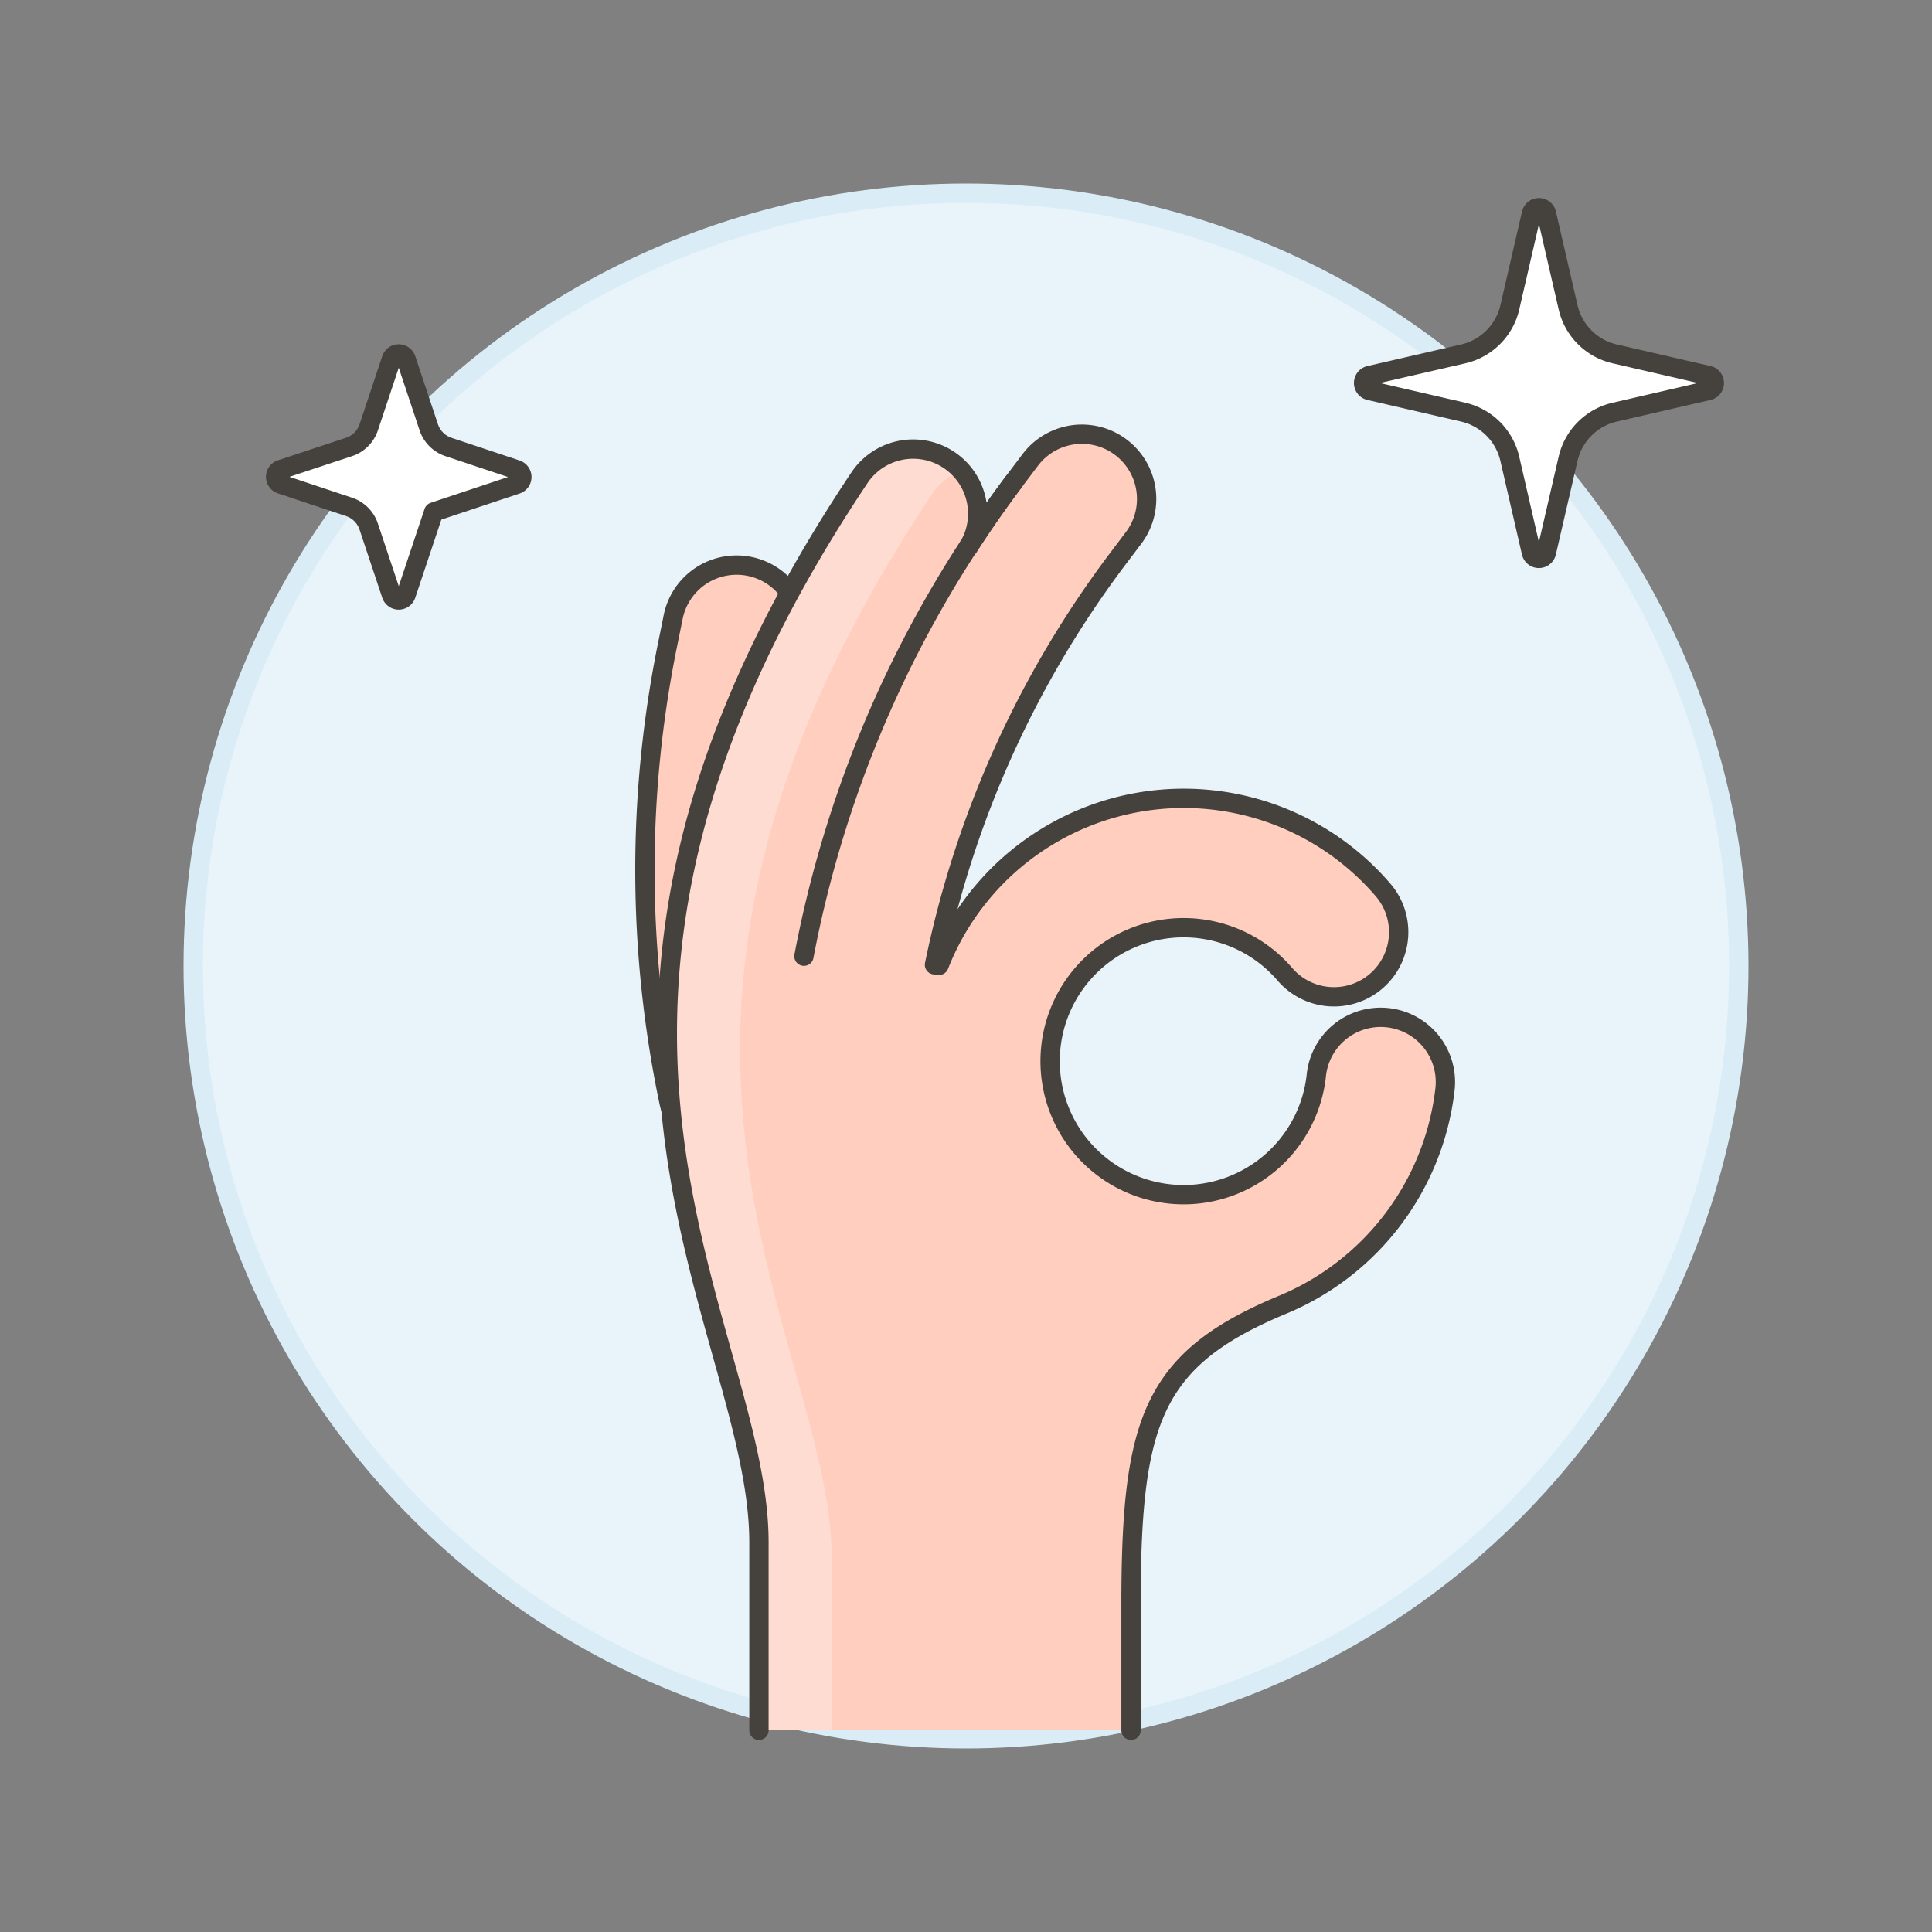 <svg xmlns="http://www.w3.org/2000/svg" viewBox="0 0 100 100"><rect x="0" y="0" width="100" height="100" fill="#808080" stroke="none"/><g class="nc-icon-wrapper"><defs/><circle class="Graphic-Style-2" cx="50" cy="50" r="40" fill="#e8f4fa" stroke="#daedf7" stroke-miterlimit="10"/><path class="a" d="M22.449 26.5l4.282-1.428a.4.4 0 0 0 0-.763l-3.519-1.173a1.612 1.612 0 0 1-1.018-1.017L21.021 18.6a.4.4 0 0 0-.763 0l-1.172 3.518a1.607 1.607 0 0 1-1.019 1.017L14.546 24.3a.4.4 0 0 0 0 .763l3.521 1.173a1.608 1.608 0 0 1 1.017 1.018l1.174 3.521a.4.4 0 0 0 .763 0z" fill="#fff" stroke="#45413c" stroke-linecap="round" stroke-linejoin="round"/><path class="a" d="M81.164 23.744a3.215 3.215 0 0 1 2.411-2.41l4.838-1.117a.4.4 0 0 0 0-.784l-4.838-1.116a3.212 3.212 0 0 1-2.411-2.41l-1.116-4.835a.4.4 0 0 0-.784 0l-1.115 4.835a3.22 3.22 0 0 1-2.411 2.411L70.9 19.433a.4.4 0 0 0 0 .784l4.835 1.116a3.221 3.221 0 0 1 2.411 2.411l1.115 4.838a.4.4 0 0 0 .784 0z" fill="#fff" stroke="#45413c" stroke-linecap="round" stroke-linejoin="round"/><path class="b" d="M37.909 59.734a3.351 3.351 0 0 1-3.276-2.665 58.529 58.529 0 0 1-.062-23.789l.284-1.4a3.35 3.35 0 0 1 6.565 1.334l-.285 1.4a51.88 51.88 0 0 0 .056 21.086 3.351 3.351 0 0 1-3.282 4.035z" stroke-miterlimit="10" stroke="#45413c" fill="#ffcebf"/><path class="c" d="M71.825 52.73a3.352 3.352 0 0 0-3.7 2.964 6.909 6.909 0 1 1-1.624-5.267 3.349 3.349 0 1 0 5.083-4.363 13.6 13.6 0 0 0-22.983 3.9l-.236-.027a52.376 52.376 0 0 1 9.443-20.954l.861-1.14a3.35 3.35 0 0 0-5.348-4.036l-.86 1.139a56.16 56.16 0 0 0-2.342 3.373 3.343 3.343 0 0 0-5.649-3.574c-18.756 28.06-5.191 43.678-5.191 55.089v9.726h19.263v-6.934c.039-9.138 1.17-12.285 7.731-15.045a13.786 13.786 0 0 0 8.515-11.155 3.351 3.351 0 0 0-2.963-3.696z" style="" fill="#ffcebf"/><path class="d" d="M43.051 89.56v-8.885c0-11.41-13.564-27.028 5.191-55.088a3.332 3.332 0 0 1 1.486-1.224 3.309 3.309 0 0 0-5.254.386c-18.755 28.06-5.191 43.678-5.191 55.089v9.722z" style="" fill="#ffdcd1"/><path class="e" d="M41.612 49.492A59.171 59.171 0 0 1 52.465 24.95" stroke-miterlimit="10" stroke="#45413c" stroke-linecap="round" fill="none"/><path class="f" d="M58.542 89.56v-6.934c.039-9.138 1.17-12.285 7.731-15.045a13.786 13.786 0 0 0 8.515-11.155 3.35 3.35 0 1 0-6.659-.732 6.909 6.909 0 1 1-1.624-5.267 3.349 3.349 0 1 0 5.083-4.363 13.6 13.6 0 0 0-22.983 3.9l-.236-.027a52.376 52.376 0 0 1 9.443-20.954l.861-1.14a3.35 3.35 0 0 0-5.348-4.036l-.86 1.139a56.16 56.16 0 0 0-2.342 3.373 3.343 3.343 0 0 0-5.649-3.574c-18.756 28.06-5.191 43.678-5.191 55.089v9.726" stroke="#45413c" stroke-linecap="round" stroke-linejoin="round" fill="none"/></g></svg>